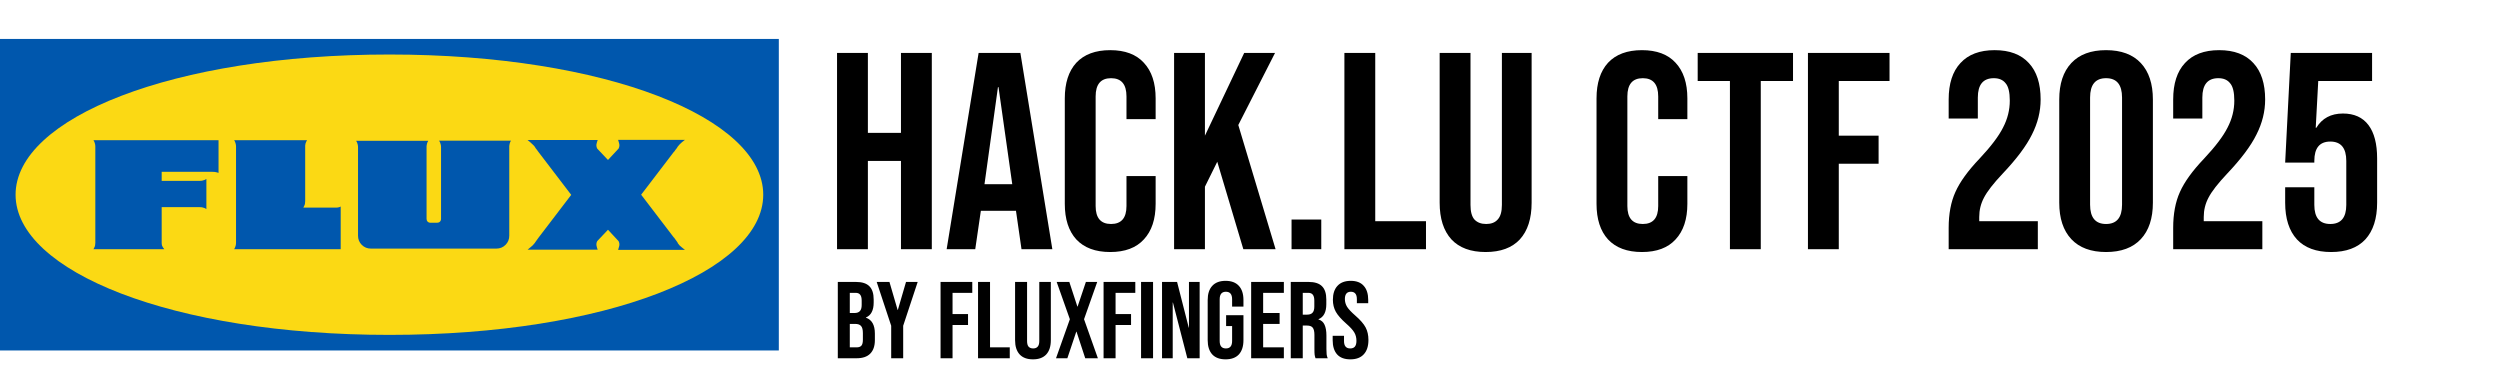 <svg width="321" height="50" viewBox="0 0 321 50" fill="none" xmlns="http://www.w3.org/2000/svg">
<path fill-rule="evenodd" clip-rule="evenodd" d="M99.986 45H0V5H100V45H99.986Z" fill="#0057AD"/>
<path fill-rule="evenodd" clip-rule="evenodd" d="M2 25C2 34.833 22.116 43 50.007 43C77.898 43 98 34.833 98 25C98 15.168 77.884 7 50.007 7C22.131 7 2 15.168 2 25Z" fill="#FBD914"/>
<path d="M12.02 18H28.06V22.2C28.02 22.187 27.96 22.167 27.88 22.14C27.813 22.113 27.72 22.093 27.6 22.08C27.493 22.067 27.367 22.06 27.22 22.06H20.76V23.22H25.66C25.807 23.22 25.927 23.207 26.02 23.18C26.127 23.153 26.213 23.127 26.28 23.1C26.36 23.06 26.433 23.02 26.5 22.98V26.84C26.433 26.8 26.36 26.76 26.28 26.72C26.213 26.693 26.127 26.667 26.02 26.64C25.927 26.613 25.807 26.6 25.66 26.6H20.76V31.16C20.76 31.293 20.773 31.413 20.8 31.52C20.84 31.613 20.88 31.693 20.92 31.76C20.973 31.84 21.033 31.92 21.1 32H12C12.013 31.973 12.053 31.893 12.12 31.76C12.2 31.613 12.24 31.413 12.24 31.16V18.84C12.24 18.707 12.227 18.587 12.2 18.48C12.173 18.373 12.147 18.287 12.12 18.22C12.08 18.14 12.04 18.067 12 18H12.02ZM43.106 26.66C43.293 26.66 43.446 26.64 43.566 26.6C43.633 26.573 43.693 26.547 43.746 26.52V32H30.066C30.106 31.92 30.146 31.84 30.186 31.76C30.213 31.693 30.24 31.613 30.266 31.52C30.293 31.413 30.306 31.293 30.306 31.16V18.84C30.306 18.707 30.293 18.587 30.266 18.48C30.24 18.373 30.213 18.287 30.186 18.22C30.146 18.14 30.106 18.067 30.066 18H39.426C39.4 18.053 39.366 18.113 39.326 18.18C39.246 18.327 39.2 18.493 39.186 18.68V25.82C39.186 26.073 39.146 26.273 39.066 26.42C39 26.553 38.96 26.633 38.946 26.66H43.106ZM56.35 18.06H65.61C65.57 18.113 65.537 18.173 65.51 18.24C65.457 18.36 65.417 18.527 65.39 18.74V30.26C65.39 30.727 65.23 31.12 64.91 31.44C64.59 31.76 64.197 31.92 63.73 31.92H47.63C47.163 31.92 46.77 31.76 46.45 31.44C46.13 31.12 45.97 30.727 45.97 30.26V18.9C45.97 18.78 45.957 18.667 45.93 18.56C45.903 18.453 45.877 18.367 45.85 18.3C45.81 18.22 45.77 18.147 45.73 18.08H54.99C54.95 18.133 54.917 18.193 54.89 18.26C54.837 18.38 54.797 18.547 54.77 18.76V28.1C54.77 28.247 54.817 28.367 54.91 28.46C55.003 28.553 55.123 28.6 55.27 28.6H56.13C56.277 28.6 56.397 28.553 56.49 28.46C56.583 28.367 56.63 28.247 56.63 28.1V18.9C56.63 18.78 56.617 18.667 56.59 18.56C56.563 18.453 56.537 18.367 56.51 18.3C56.47 18.22 56.43 18.147 56.39 18.08L56.35 18.06ZM87.024 31.22C87.091 31.313 87.171 31.413 87.264 31.52C87.357 31.613 87.457 31.7 87.564 31.78C87.684 31.887 87.811 31.987 87.944 32.08H86.324H79.364L79.484 31.68C79.564 31.427 79.544 31.187 79.424 30.96L78.064 29.5L76.684 30.96C76.564 31.187 76.544 31.427 76.624 31.68C76.637 31.733 76.651 31.787 76.664 31.84C76.677 31.88 76.691 31.913 76.704 31.94C76.717 31.993 76.731 32.033 76.744 32.06H69.364H67.744C67.864 31.967 67.984 31.867 68.104 31.76C68.211 31.68 68.311 31.593 68.404 31.5C68.511 31.393 68.597 31.293 68.664 31.2C68.691 31.16 68.731 31.1 68.784 31.02C68.837 30.94 68.891 30.867 68.944 30.8L69.144 30.52L73.344 25.02L69.144 19.52L68.944 19.24C68.891 19.173 68.837 19.107 68.784 19.04C68.731 18.96 68.691 18.893 68.664 18.84C68.597 18.747 68.511 18.653 68.404 18.56C68.311 18.467 68.211 18.373 68.104 18.28C67.984 18.187 67.864 18.087 67.744 17.98H69.364H76.744L76.704 18.1C76.691 18.14 76.677 18.18 76.664 18.22C76.651 18.26 76.637 18.307 76.624 18.36C76.544 18.613 76.564 18.853 76.684 19.08L78.064 20.54L79.424 19.08C79.544 18.853 79.564 18.613 79.484 18.36L79.364 17.96H86.324H87.944C87.811 18.067 87.684 18.167 87.564 18.26C87.457 18.353 87.357 18.447 87.264 18.54C87.171 18.633 87.091 18.727 87.024 18.82C86.997 18.873 86.957 18.94 86.904 19.02C86.851 19.087 86.797 19.153 86.744 19.22L86.544 19.5H86.524L82.324 25L86.524 30.5H86.544L86.744 30.78C86.797 30.847 86.851 30.92 86.904 31C86.957 31.08 86.997 31.14 87.024 31.18V31.22Z" fill="#0057AD"/>
<path d="M107.476 6.8H111.436V17.06H115.684V6.8H119.644V32H115.684V20.66H111.436V32H107.476V6.8ZM125.653 6.8H131.017L135.121 32H131.161L130.441 26.996V27.068H125.941L125.221 32H121.549L125.653 6.8ZM129.973 23.648L128.209 11.192H128.137L126.409 23.648H129.973ZM142.552 32.36C140.656 32.36 139.204 31.82 138.196 30.74C137.212 29.66 136.72 28.136 136.72 26.168V12.632C136.72 10.664 137.212 9.14 138.196 8.06C139.204 6.98 140.656 6.44 142.552 6.44C144.448 6.44 145.888 6.98 146.872 8.06C147.88 9.14 148.384 10.664 148.384 12.632V15.296H144.64V12.38C144.64 10.82 143.98 10.04 142.66 10.04C141.34 10.04 140.68 10.82 140.68 12.38V26.456C140.68 27.992 141.34 28.76 142.66 28.76C143.98 28.76 144.64 27.992 144.64 26.456V22.604H148.384V26.168C148.384 28.136 147.88 29.66 146.872 30.74C145.888 31.82 144.448 32.36 142.552 32.36ZM150.753 6.8H154.713V17.42L159.753 6.8H163.713L158.997 16.052L163.785 32H159.645L156.297 20.768L154.713 23.972V32H150.753V6.8ZM165.835 28.184H169.651V32H165.835V28.184ZM172.621 6.8H176.581V28.4H183.097V32H172.621V6.8ZM190.756 32.36C188.836 32.36 187.372 31.82 186.364 30.74C185.356 29.636 184.852 28.064 184.852 26.024V6.8H188.812V26.312C188.812 27.176 188.98 27.8 189.316 28.184C189.676 28.568 190.18 28.76 190.828 28.76C191.476 28.76 191.968 28.568 192.304 28.184C192.664 27.8 192.844 27.176 192.844 26.312V6.8H196.66V26.024C196.66 28.064 196.156 29.636 195.148 30.74C194.14 31.82 192.676 32.36 190.756 32.36ZM210.826 32.36C208.93 32.36 207.478 31.82 206.47 30.74C205.486 29.66 204.994 28.136 204.994 26.168V12.632C204.994 10.664 205.486 9.14 206.47 8.06C207.478 6.98 208.93 6.44 210.826 6.44C212.722 6.44 214.162 6.98 215.146 8.06C216.154 9.14 216.658 10.664 216.658 12.632V15.296H212.914V12.38C212.914 10.82 212.254 10.04 210.934 10.04C209.614 10.04 208.954 10.82 208.954 12.38V26.456C208.954 27.992 209.614 28.76 210.934 28.76C212.254 28.76 212.914 27.992 212.914 26.456V22.604H216.658V26.168C216.658 28.136 216.154 29.66 215.146 30.74C214.162 31.82 212.722 32.36 210.826 32.36ZM222.123 10.4H217.983V6.8H230.223V10.4H226.083V32H222.123V10.4ZM232.14 6.8H242.616V10.4H236.1V17.42H241.212V21.02H236.1V32H232.14V6.8ZM250.209 29.264C250.209 27.464 250.497 25.928 251.073 24.656C251.649 23.36 252.681 21.932 254.169 20.372C255.633 18.812 256.641 17.48 257.193 16.376C257.769 15.272 258.057 14.12 258.057 12.92C258.057 11.84 257.877 11.096 257.517 10.688C257.181 10.256 256.677 10.04 256.005 10.04C254.637 10.04 253.953 10.868 253.953 12.524V15.224H250.209V12.776C250.209 10.736 250.713 9.176 251.721 8.096C252.729 6.992 254.193 6.44 256.113 6.44C258.033 6.44 259.497 6.992 260.505 8.096C261.513 9.176 262.017 10.736 262.017 12.776C262.017 14.312 261.645 15.812 260.901 17.276C260.181 18.74 258.921 20.42 257.121 22.316C255.945 23.564 255.153 24.584 254.745 25.376C254.337 26.144 254.133 26.972 254.133 27.86V28.4H261.657V32H250.209V29.264ZM270.419 32.36C268.475 32.36 266.987 31.808 265.955 30.704C264.923 29.6 264.407 28.04 264.407 26.024V12.776C264.407 10.76 264.923 9.2 265.955 8.096C266.987 6.992 268.475 6.44 270.419 6.44C272.363 6.44 273.851 6.992 274.883 8.096C275.915 9.2 276.431 10.76 276.431 12.776V26.024C276.431 28.04 275.915 29.6 274.883 30.704C273.851 31.808 272.363 32.36 270.419 32.36ZM270.419 28.76C271.787 28.76 272.471 27.932 272.471 26.276V12.524C272.471 10.868 271.787 10.04 270.419 10.04C269.051 10.04 268.367 10.868 268.367 12.524V26.276C268.367 27.932 269.051 28.76 270.419 28.76ZM279.037 29.264C279.037 27.464 279.325 25.928 279.901 24.656C280.477 23.36 281.509 21.932 282.997 20.372C284.461 18.812 285.469 17.48 286.021 16.376C286.597 15.272 286.885 14.12 286.885 12.92C286.885 11.84 286.705 11.096 286.345 10.688C286.009 10.256 285.505 10.04 284.833 10.04C283.465 10.04 282.781 10.868 282.781 12.524V15.224H279.037V12.776C279.037 10.736 279.541 9.176 280.549 8.096C281.557 6.992 283.021 6.44 284.941 6.44C286.861 6.44 288.325 6.992 289.333 8.096C290.341 9.176 290.845 10.736 290.845 12.776C290.845 14.312 290.473 15.812 289.729 17.276C289.009 18.74 287.749 20.42 285.949 22.316C284.773 23.564 283.981 24.584 283.573 25.376C283.165 26.144 282.961 26.972 282.961 27.86V28.4H290.485V32H279.037V29.264ZM299.319 32.36C297.399 32.36 295.935 31.82 294.927 30.74C293.919 29.636 293.415 28.064 293.415 26.024V24.044H297.159V26.312C297.159 27.944 297.843 28.76 299.211 28.76C300.579 28.76 301.263 27.944 301.263 26.312V20.66C301.263 19.004 300.579 18.176 299.211 18.176C297.843 18.176 297.159 19.004 297.159 20.66V20.876H293.415L294.135 6.8H304.575V10.4H297.663L297.339 16.412H297.411C298.155 15.188 299.295 14.576 300.831 14.576C302.271 14.576 303.363 15.068 304.107 16.052C304.851 17.036 305.223 18.464 305.223 20.336V26.024C305.223 28.064 304.719 29.636 303.711 30.74C302.703 31.82 301.239 32.36 299.319 32.36Z" fill="black"/>
<path d="M107.574 36.2H109.898C110.691 36.2 111.27 36.387 111.634 36.76C111.998 37.124 112.18 37.689 112.18 38.454V38.846C112.18 39.35 112.096 39.761 111.928 40.078C111.769 40.395 111.522 40.624 111.186 40.764V40.792C111.951 41.053 112.334 41.735 112.334 42.836V43.676C112.334 44.432 112.133 45.011 111.732 45.412C111.34 45.804 110.761 46 109.996 46H107.574V36.2ZM109.716 40.19C110.024 40.19 110.253 40.111 110.402 39.952C110.561 39.793 110.64 39.527 110.64 39.154V38.608C110.64 38.253 110.575 37.997 110.444 37.838C110.323 37.679 110.127 37.6 109.856 37.6H109.114V40.19H109.716ZM109.996 44.6C110.267 44.6 110.467 44.53 110.598 44.39C110.729 44.241 110.794 43.989 110.794 43.634V42.78C110.794 42.332 110.715 42.024 110.556 41.856C110.407 41.679 110.155 41.59 109.8 41.59H109.114V44.6H109.996ZM114.429 41.828L112.567 36.2H114.205L115.255 39.798H115.283L116.333 36.2H117.831L115.969 41.828V46H114.429V41.828ZM120.767 36.2H124.841V37.6H122.307V40.33H124.295V41.73H122.307V46H120.767V36.2ZM125.58 36.2H127.12V44.6H129.654V46H125.58V36.2ZM132.632 46.14C131.886 46.14 131.316 45.93 130.924 45.51C130.532 45.081 130.336 44.469 130.336 43.676V36.2H131.876V43.788C131.876 44.124 131.942 44.367 132.072 44.516C132.212 44.665 132.408 44.74 132.66 44.74C132.912 44.74 133.104 44.665 133.234 44.516C133.374 44.367 133.444 44.124 133.444 43.788V36.2H134.928V43.676C134.928 44.469 134.732 45.081 134.34 45.51C133.948 45.93 133.379 46.14 132.632 46.14ZM137.37 40.988L135.676 36.2H137.3L138.336 39.364H138.364L139.428 36.2H140.884L139.19 40.988L140.968 46H139.344L138.224 42.584H138.196L137.048 46H135.592L137.37 40.988ZM141.699 36.2H145.773V37.6H143.239V40.33H145.227V41.73H143.239V46H141.699V36.2ZM146.512 36.2H148.052V46H146.512V36.2ZM149.205 36.2H151.137L152.635 42.066H152.663V36.2H154.035V46H152.453L150.605 38.846H150.577V46H149.205V36.2ZM157.363 46.14C156.617 46.14 156.047 45.93 155.655 45.51C155.263 45.081 155.067 44.469 155.067 43.676V38.524C155.067 37.731 155.263 37.124 155.655 36.704C156.047 36.275 156.617 36.06 157.363 36.06C158.11 36.06 158.679 36.275 159.071 36.704C159.463 37.124 159.659 37.731 159.659 38.524V39.364H158.203V38.426C158.203 37.782 157.937 37.46 157.405 37.46C156.873 37.46 156.607 37.782 156.607 38.426V43.788C156.607 44.423 156.873 44.74 157.405 44.74C157.937 44.74 158.203 44.423 158.203 43.788V41.87H157.433V40.47H159.659V43.676C159.659 44.469 159.463 45.081 159.071 45.51C158.679 45.93 158.11 46.14 157.363 46.14ZM160.648 36.2H164.848V37.6H162.188V40.19H164.302V41.59H162.188V44.6H164.848V46H160.648V36.2ZM165.734 36.2H168.016C168.809 36.2 169.388 36.387 169.752 36.76C170.116 37.124 170.298 37.689 170.298 38.454V39.056C170.298 40.073 169.962 40.717 169.29 40.988V41.016C169.663 41.128 169.925 41.357 170.074 41.702C170.233 42.047 170.312 42.509 170.312 43.088V44.81C170.312 45.09 170.321 45.319 170.34 45.496C170.359 45.664 170.405 45.832 170.48 46H168.912C168.856 45.841 168.819 45.692 168.8 45.552C168.781 45.412 168.772 45.16 168.772 44.796V43.004C168.772 42.556 168.697 42.243 168.548 42.066C168.408 41.889 168.161 41.8 167.806 41.8H167.274V46H165.734V36.2ZM167.834 40.4C168.142 40.4 168.371 40.321 168.52 40.162C168.679 40.003 168.758 39.737 168.758 39.364V38.608C168.758 38.253 168.693 37.997 168.562 37.838C168.441 37.679 168.245 37.6 167.974 37.6H167.274V40.4H167.834ZM173.383 46.14C172.636 46.14 172.071 45.93 171.689 45.51C171.306 45.081 171.115 44.469 171.115 43.676V43.116H172.571V43.788C172.571 44.423 172.837 44.74 173.369 44.74C173.63 44.74 173.826 44.665 173.957 44.516C174.097 44.357 174.167 44.105 174.167 43.76C174.167 43.349 174.073 42.99 173.887 42.682C173.7 42.365 173.355 41.987 172.851 41.548C172.216 40.988 171.773 40.484 171.521 40.036C171.269 39.579 171.143 39.065 171.143 38.496C171.143 37.721 171.339 37.124 171.731 36.704C172.123 36.275 172.692 36.06 173.439 36.06C174.176 36.06 174.731 36.275 175.105 36.704C175.487 37.124 175.679 37.731 175.679 38.524V38.93H174.223V38.426C174.223 38.09 174.157 37.847 174.027 37.698C173.896 37.539 173.705 37.46 173.453 37.46C172.939 37.46 172.683 37.773 172.683 38.398C172.683 38.753 172.776 39.084 172.963 39.392C173.159 39.7 173.509 40.073 174.013 40.512C174.657 41.072 175.1 41.581 175.343 42.038C175.585 42.495 175.707 43.032 175.707 43.648C175.707 44.451 175.506 45.067 175.105 45.496C174.713 45.925 174.139 46.14 173.383 46.14Z" fill="black"/>
</svg>
